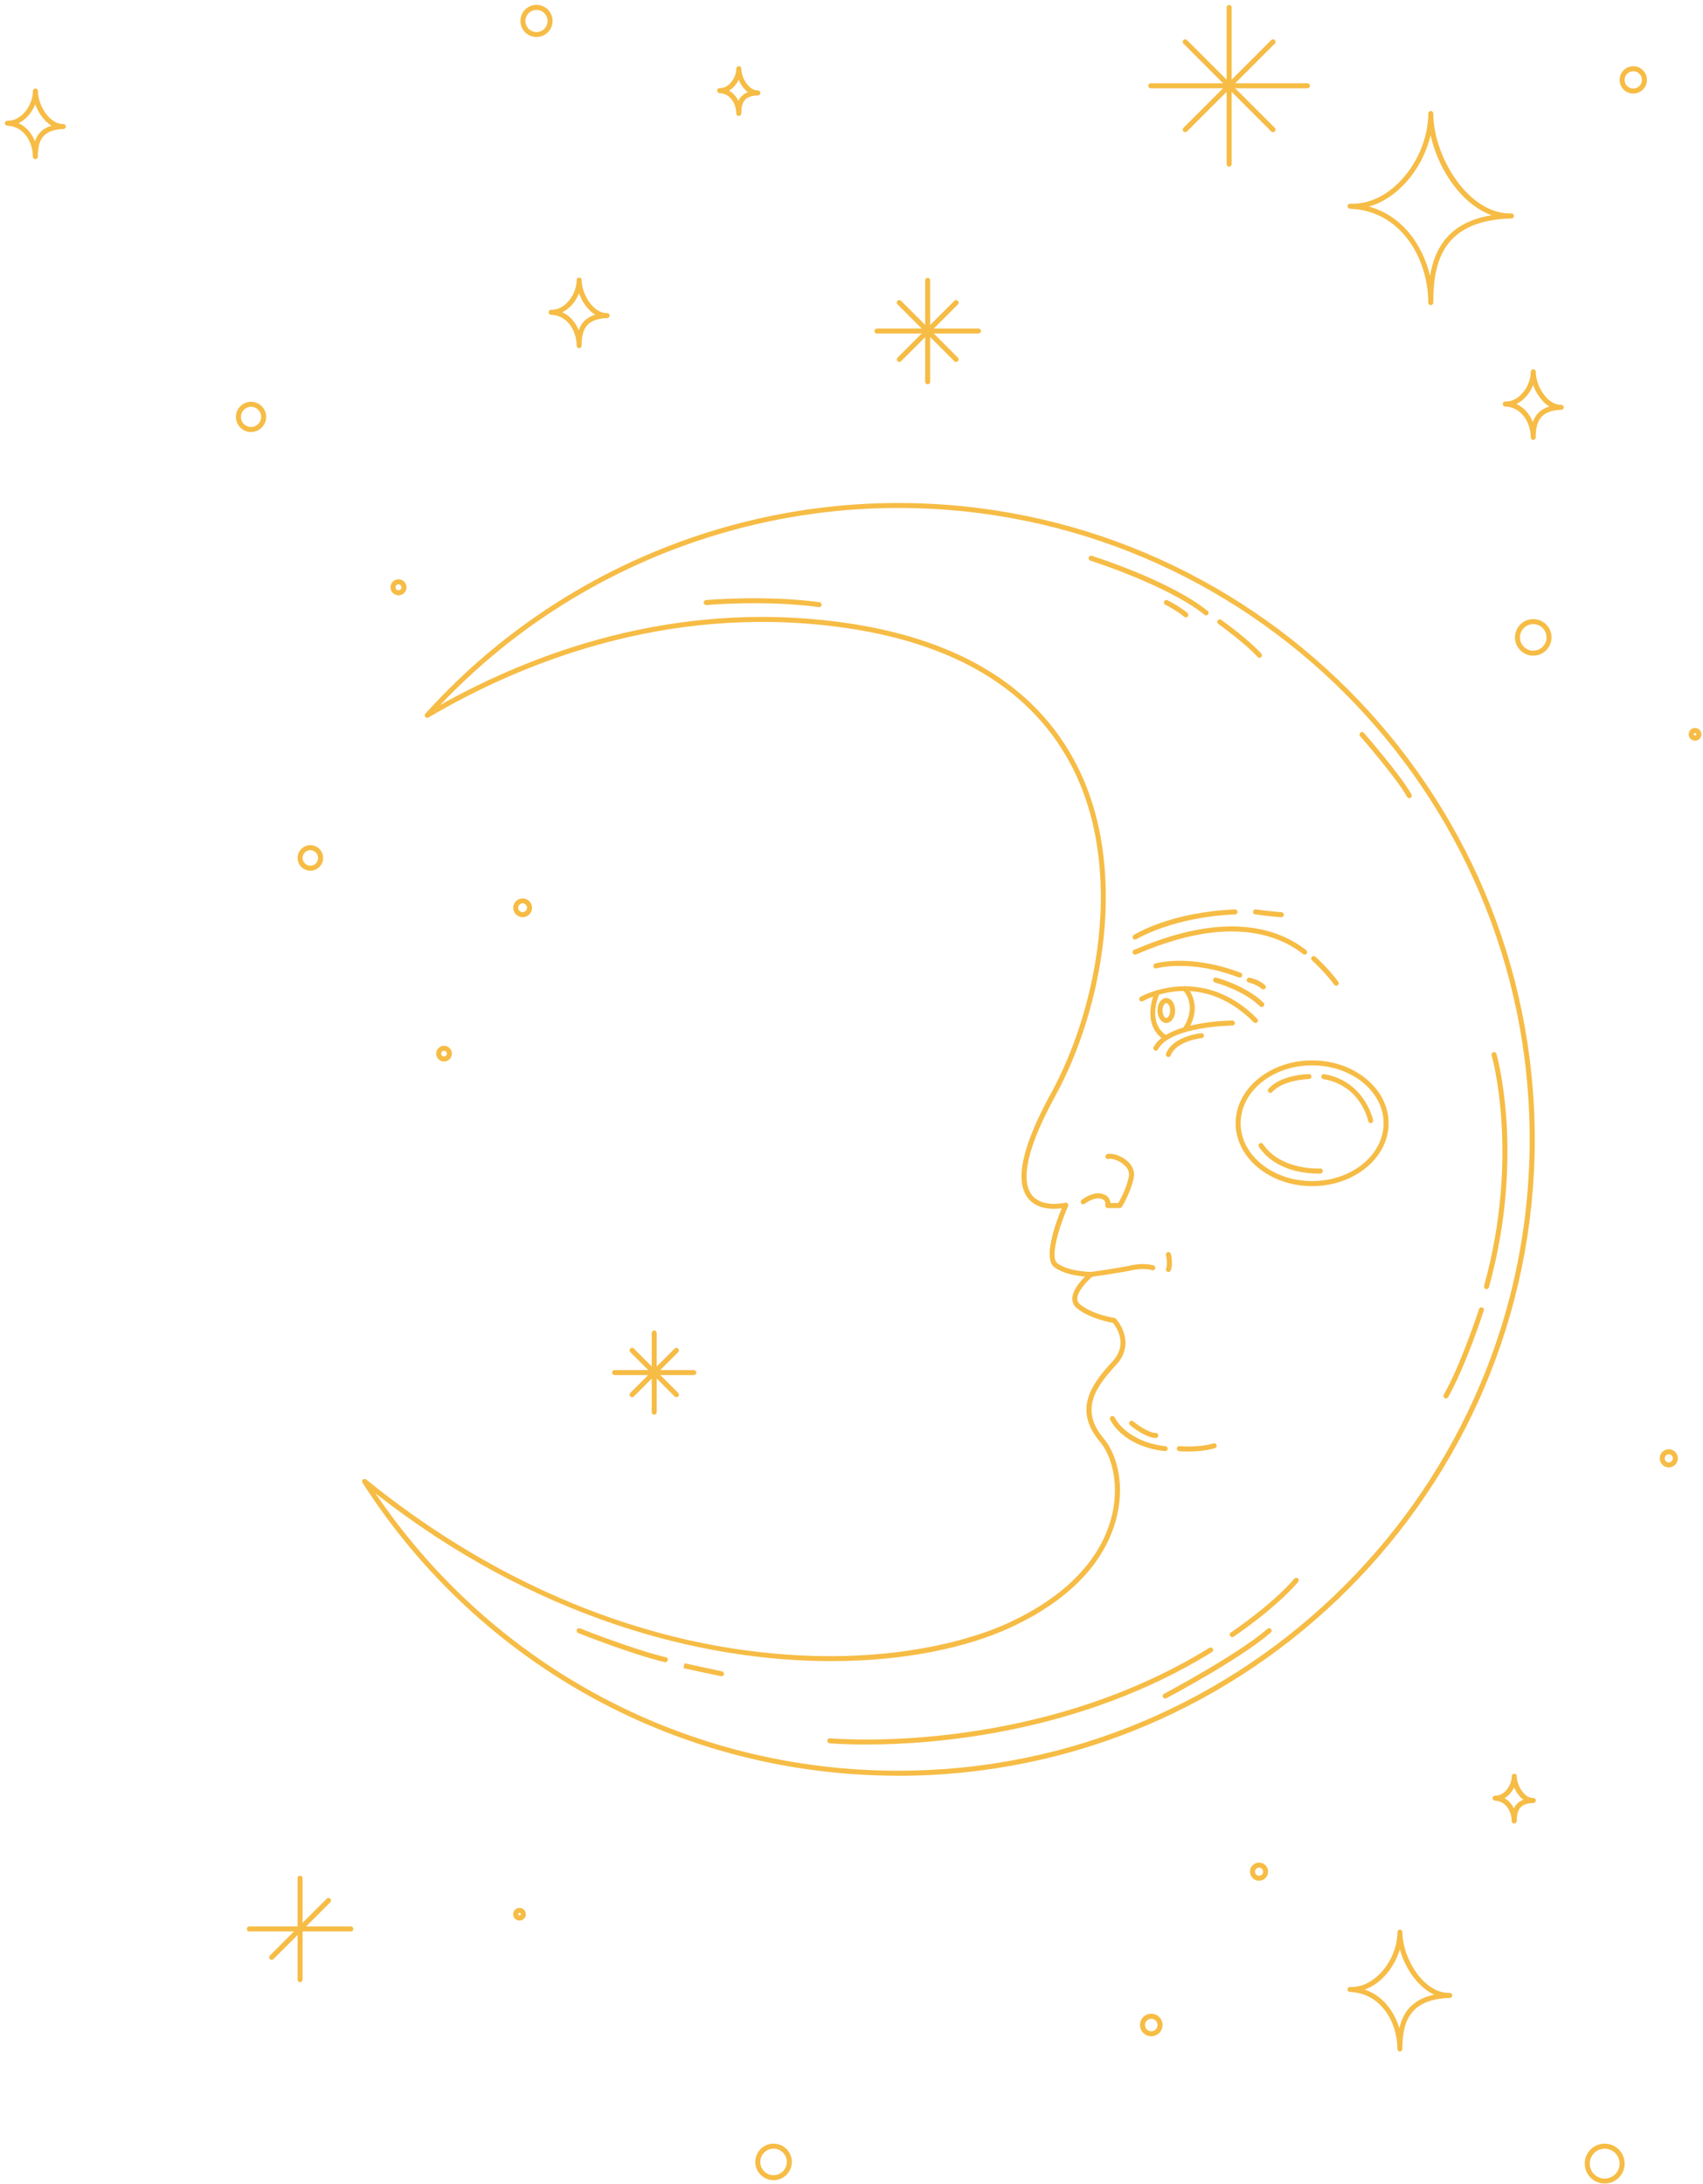 <?xml version="1.0" encoding="UTF-8"?> <svg xmlns="http://www.w3.org/2000/svg" width="340" height="436" viewBox="0 0 340 436" fill="none"> <path d="M115.62 69.51C115.34 69.51 115.12 69.29 115.12 69.01C115.12 66.1 113.33 62.96 110.02 62.84C109.74 62.84 109.53 62.6 109.54 62.32C109.54 62.04 109.79 61.82 110.06 61.84C110.06 61.84 110.14 61.84 110.18 61.84C111.49 61.84 112.5 61.13 113.13 60.52C114.36 59.33 115.13 57.56 115.13 55.91C115.13 55.63 115.35 55.41 115.63 55.41C115.91 55.41 116.13 55.63 116.13 55.91C116.13 57.73 117.08 59.92 118.44 61.25C119.04 61.84 120.02 62.55 121.2 62.5C121.51 62.5 121.71 62.71 121.71 62.99C121.71 63.27 121.5 63.5 121.22 63.5C116.74 63.62 116.12 66.21 116.12 69C116.12 69.28 115.9 69.5 115.62 69.5V69.51ZM112.27 62.34C113.82 63.04 114.92 64.38 115.54 65.94C116 64.57 116.96 63.39 118.85 62.84C118.47 62.61 118.1 62.32 117.74 61.97C116.81 61.06 116.06 59.83 115.6 58.54C115.2 59.55 114.59 60.5 113.81 61.24C113.33 61.7 112.81 62.07 112.26 62.34H112.27Z" fill="#F6BC45"></path> <path d="M285.64 60.91C285.36 60.91 285.14 60.69 285.14 60.41C285.14 51.58 279.66 42.02 269.52 41.68C269.24 41.68 269.03 41.44 269.04 41.16C269.04 40.88 269.29 40.66 269.56 40.68C273.83 40.81 277.1 38.56 279.09 36.63C282.83 33.01 285.15 27.66 285.15 22.66C285.15 22.38 285.37 22.16 285.65 22.16C285.93 22.16 286.15 22.38 286.15 22.66C286.15 28.13 289.01 34.74 293.11 38.73C295.79 41.34 298.75 42.69 301.75 42.61C301.75 42.61 301.75 42.61 301.76 42.61C302.03 42.61 302.25 42.83 302.26 43.1C302.26 43.38 302.05 43.61 301.77 43.61C288.01 43.97 286.15 52.3 286.15 60.41C286.15 60.69 285.93 60.91 285.65 60.91H285.64ZM273.27 41.23C279.84 43 284.01 48.76 285.51 55.1C286.42 49.5 289.34 44.35 297.81 42.97C295.93 42.3 294.1 41.12 292.39 39.46C289.09 36.25 286.62 31.58 285.62 26.98C284.71 30.85 282.64 34.6 279.77 37.37C277.78 39.3 275.57 40.61 273.27 41.25V41.23Z" fill="#F6BC45"></path> <path d="M306.11 87.83C305.83 87.83 305.61 87.61 305.61 87.33C305.61 84.42 303.82 81.28 300.51 81.16C300.23 81.16 300.02 80.92 300.03 80.64C300.03 80.36 300.29 80.14 300.55 80.16C300.55 80.16 300.63 80.16 300.67 80.16C301.98 80.16 302.99 79.45 303.62 78.84C304.85 77.65 305.62 75.88 305.62 74.23C305.62 73.95 305.84 73.73 306.12 73.73C306.4 73.73 306.62 73.95 306.62 74.23C306.62 76.05 307.57 78.24 308.93 79.57C309.53 80.16 310.54 80.87 311.69 80.82C311.69 80.82 311.69 80.82 311.7 80.82C311.97 80.82 312.19 81.04 312.2 81.31C312.2 81.59 311.99 81.82 311.71 81.82C307.23 81.94 306.61 84.53 306.61 87.32C306.61 87.6 306.39 87.82 306.11 87.82V87.83ZM302.76 80.66C304.31 81.36 305.41 82.7 306.03 84.26C306.49 82.89 307.45 81.71 309.34 81.16C308.96 80.93 308.59 80.64 308.23 80.29C307.3 79.38 306.55 78.15 306.09 76.86C305.69 77.87 305.08 78.82 304.3 79.56C303.82 80.02 303.3 80.39 302.75 80.66H302.76Z" fill="#F6BC45"></path> <path d="M147.48 23.14C147.2 23.14 146.98 22.92 146.98 22.64C146.98 20.73 145.82 18.67 143.66 18.59C143.38 18.59 143.17 18.35 143.18 18.07C143.18 17.79 143.46 17.56 143.7 17.59C143.73 17.59 143.75 17.59 143.78 17.59C144.62 17.59 145.27 17.13 145.68 16.74C146.48 15.97 147 14.78 147 13.71C147 13.43 147.22 13.21 147.5 13.21C147.78 13.21 148 13.43 148 13.71C148 14.91 148.63 16.36 149.53 17.24C149.92 17.62 150.54 18.07 151.3 18.05C151.3 18.05 151.3 18.05 151.31 18.05C151.58 18.05 151.8 18.27 151.81 18.54C151.81 18.82 151.6 19.05 151.32 19.05C148.56 19.12 148 20.54 148 22.64C148 22.92 147.78 23.14 147.5 23.14H147.48ZM145.54 18.09C146.38 18.55 147.01 19.29 147.42 20.15C147.75 19.41 148.34 18.77 149.33 18.4C149.15 18.27 148.98 18.13 148.82 17.97C148.26 17.42 147.79 16.7 147.47 15.93C147.2 16.5 146.82 17.04 146.37 17.47C146.11 17.72 145.84 17.93 145.55 18.1L145.54 18.09Z" fill="#F6BC45"></path> <path d="M279.49 409.57C279.21 409.57 278.99 409.35 278.99 409.07C278.99 403.7 275.67 397.88 269.51 397.68C269.23 397.68 269.02 397.44 269.03 397.16C269.04 396.88 269.3 396.68 269.55 396.68C272.15 396.78 274.1 395.39 275.3 394.23C277.58 392.03 278.99 388.77 278.99 385.73C278.99 385.45 279.21 385.23 279.49 385.23C279.77 385.23 279.99 385.45 279.99 385.73C279.99 389.07 281.74 393.1 284.23 395.53C285.36 396.63 287.16 397.93 289.43 397.87C289.43 397.87 289.43 397.87 289.44 397.87C289.71 397.87 289.93 398.09 289.94 398.36C289.94 398.64 289.73 398.87 289.45 398.87C281.1 399.08 279.98 404.15 279.98 409.07C279.98 409.35 279.76 409.57 279.48 409.57H279.49ZM272.47 397.2C276 398.39 278.34 401.46 279.38 404.93C280.07 401.87 281.88 399.15 286.34 398.22C285.37 397.78 284.42 397.12 283.54 396.25C281.65 394.41 280.19 391.8 279.48 389.16C278.84 391.33 277.62 393.39 276 394.95C274.93 395.99 273.73 396.75 272.47 397.2Z" fill="#F6BC45"></path> <path d="M302.3 364.04C302.02 364.04 301.8 363.82 301.8 363.54C301.8 361.63 300.63 359.57 298.48 359.49C298.2 359.49 297.99 359.25 298 358.97C298 358.69 298.28 358.48 298.52 358.49C298.56 358.49 298.57 358.49 298.6 358.49C299.44 358.49 300.09 358.03 300.5 357.64C301.3 356.87 301.82 355.68 301.82 354.61C301.82 354.33 302.04 354.11 302.32 354.11C302.6 354.11 302.82 354.33 302.82 354.61C302.82 355.81 303.45 357.26 304.35 358.14C304.74 358.52 305.36 359 306.12 358.95C306.38 358.95 306.63 359.16 306.63 359.44C306.63 359.72 306.42 359.94 306.14 359.95C303.39 360.02 302.82 361.44 302.82 363.54C302.82 363.82 302.6 364.04 302.32 364.04H302.3ZM300.36 358.99C301.2 359.45 301.83 360.19 302.24 361.05C302.57 360.31 303.16 359.67 304.15 359.3C303.97 359.17 303.8 359.03 303.64 358.87C303.08 358.32 302.61 357.6 302.29 356.83C302.02 357.41 301.64 357.94 301.19 358.37C300.93 358.62 300.66 358.83 300.37 359L300.36 358.99Z" fill="#F6BC45"></path> <path d="M333.17 292.95C332.17 292.95 331.36 292.14 331.36 291.14C331.36 290.14 332.17 289.33 333.17 289.33C334.17 289.33 334.98 290.14 334.98 291.14C334.98 292.14 334.17 292.95 333.17 292.95ZM333.17 290.34C332.73 290.34 332.36 290.7 332.36 291.15C332.36 291.6 332.72 291.96 333.17 291.96C333.62 291.96 333.98 291.6 333.98 291.15C333.98 290.7 333.62 290.34 333.17 290.34Z" fill="#F6BC45"></path> <path d="M229.85 406.52C228.61 406.52 227.6 405.51 227.6 404.27C227.6 403.03 228.61 402.02 229.85 402.02C231.09 402.02 232.1 403.03 232.1 404.27C232.1 405.51 231.09 406.52 229.85 406.52ZM229.85 403.03C229.16 403.03 228.6 403.59 228.6 404.28C228.6 404.97 229.16 405.53 229.85 405.53C230.54 405.53 231.1 404.97 231.1 404.28C231.1 403.59 230.54 403.03 229.85 403.03Z" fill="#F6BC45"></path> <path d="M251.37 375.47C250.37 375.47 249.56 374.66 249.56 373.66C249.56 372.66 250.37 371.85 251.37 371.85C252.37 371.85 253.18 372.66 253.18 373.66C253.18 374.66 252.37 375.47 251.37 375.47ZM251.37 372.85C250.92 372.85 250.56 373.21 250.56 373.66C250.56 374.11 250.92 374.47 251.37 374.47C251.82 374.47 252.18 374.11 252.18 373.66C252.18 373.21 251.82 372.85 251.37 372.85Z" fill="#F6BC45"></path> <path d="M154.44 435.26C152.43 435.26 150.79 433.62 150.79 431.61C150.79 429.6 152.43 427.96 154.44 427.96C156.45 427.96 158.09 429.6 158.09 431.61C158.09 433.62 156.45 435.26 154.44 435.26ZM154.44 428.96C152.98 428.96 151.79 430.15 151.79 431.61C151.79 433.07 152.98 434.26 154.44 434.26C155.9 434.26 157.09 433.07 157.09 431.61C157.09 430.15 155.9 428.96 154.44 428.96Z" fill="#F6BC45"></path> <path d="M306.11 130.9C304.1 130.9 302.46 129.26 302.46 127.25C302.46 125.24 304.1 123.6 306.11 123.6C308.12 123.6 309.76 125.24 309.76 127.25C309.76 129.26 308.12 130.9 306.11 130.9ZM306.11 124.6C304.65 124.6 303.46 125.79 303.46 127.25C303.46 128.71 304.65 129.9 306.11 129.9C307.57 129.9 308.76 128.71 308.76 127.25C308.76 125.79 307.57 124.6 306.11 124.6Z" fill="#F6BC45"></path> <path d="M320.37 435.92C318.18 435.92 316.39 434.14 316.39 431.94C316.39 429.74 318.17 427.96 320.37 427.96C322.57 427.96 324.35 429.74 324.35 431.94C324.35 434.14 322.57 435.92 320.37 435.92ZM320.37 428.97C318.73 428.97 317.39 430.31 317.39 431.95C317.39 433.59 318.72 434.93 320.37 434.93C322.02 434.93 323.35 433.6 323.35 431.95C323.35 430.3 322.01 428.97 320.37 428.97Z" fill="#F6BC45"></path> <path d="M326.08 18.68C324.57 18.68 323.35 17.45 323.35 15.95C323.35 14.45 324.58 13.22 326.08 13.22C327.58 13.22 328.81 14.45 328.81 15.95C328.81 17.45 327.58 18.68 326.08 18.68ZM326.08 14.22C325.13 14.22 324.35 15 324.35 15.95C324.35 16.9 325.13 17.68 326.08 17.68C327.03 17.68 327.81 16.9 327.81 15.95C327.81 15 327.03 14.22 326.08 14.22Z" fill="#F6BC45"></path> <path d="M79.56 118.85C78.68 118.85 77.96 118.13 77.96 117.25C77.96 116.37 78.68 115.65 79.56 115.65C80.44 115.65 81.16 116.37 81.16 117.25C81.16 118.13 80.44 118.85 79.56 118.85ZM79.56 116.65C79.23 116.65 78.96 116.92 78.96 117.25C78.96 117.58 79.23 117.85 79.56 117.85C79.89 117.85 80.16 117.58 80.16 117.25C80.16 116.92 79.89 116.65 79.56 116.65Z" fill="#F6BC45"></path> <path d="M107.11 7.39C105.34 7.39 103.9 5.95 103.9 4.18C103.9 2.41 105.34 0.97 107.11 0.97C108.88 0.97 110.32 2.41 110.32 4.18C110.32 5.95 108.88 7.39 107.11 7.39ZM107.11 1.98C105.89 1.98 104.9 2.97 104.9 4.19C104.9 5.41 105.89 6.4 107.11 6.4C108.33 6.4 109.32 5.41 109.32 4.19C109.32 2.97 108.33 1.98 107.11 1.98Z" fill="#F6BC45"></path> <path d="M103.72 383.43C103.02 383.43 102.45 382.86 102.45 382.16C102.45 381.46 103.02 380.89 103.72 380.89C104.42 380.89 104.99 381.46 104.99 382.16C104.99 382.86 104.42 383.43 103.72 383.43ZM103.72 381.89C103.57 381.89 103.45 382.01 103.45 382.16C103.45 382.46 103.99 382.46 103.99 382.16C103.99 382.01 103.87 381.89 103.72 381.89Z" fill="#F6BC45"></path> <path d="M338.41 147.87C337.71 147.87 337.14 147.3 337.14 146.6C337.14 145.9 337.71 145.33 338.41 145.33C339.11 145.33 339.68 145.9 339.68 146.6C339.68 147.3 339.11 147.87 338.41 147.87ZM338.41 146.33C338.26 146.33 338.14 146.45 338.14 146.6C338.14 146.9 338.68 146.9 338.68 146.6C338.68 146.45 338.56 146.33 338.41 146.33Z" fill="#F6BC45"></path> <path d="M88.65 211.92C87.78 211.92 87.08 211.21 87.08 210.35C87.08 209.49 87.79 208.78 88.65 208.78C89.51 208.78 90.22 209.49 90.22 210.35C90.22 211.21 89.51 211.92 88.65 211.92ZM88.65 209.77C88.33 209.77 88.08 210.03 88.08 210.34C88.08 210.65 88.34 210.91 88.65 210.91C88.96 210.91 89.22 210.65 89.22 210.34C89.22 210.03 88.96 209.77 88.65 209.77Z" fill="#F6BC45"></path> <path d="M104.34 183.11C103.3 183.11 102.46 182.27 102.46 181.23C102.46 180.19 103.3 179.35 104.34 179.35C105.38 179.35 106.22 180.19 106.22 181.23C106.22 182.27 105.38 183.11 104.34 183.11ZM104.34 180.34C103.85 180.34 103.46 180.74 103.46 181.22C103.46 181.7 103.86 182.1 104.34 182.1C104.82 182.1 105.22 181.7 105.22 181.22C105.22 180.74 104.82 180.34 104.34 180.34Z" fill="#F6BC45"></path> <path d="M245.39 33.27C245.11 33.27 244.89 33.05 244.89 32.77V1.48C244.89 1.2 245.11 0.98 245.39 0.98C245.67 0.98 245.89 1.2 245.89 1.48V32.77C245.89 33.05 245.67 33.27 245.39 33.27Z" fill="#F6BC45"></path> <path d="M261.03 17.63H229.74C229.46 17.63 229.24 17.41 229.24 17.13C229.24 16.85 229.46 16.63 229.74 16.63H261.03C261.31 16.63 261.53 16.85 261.53 17.13C261.53 17.41 261.31 17.63 261.03 17.63Z" fill="#F6BC45"></path> <path d="M236.62 26.39C236.49 26.39 236.36 26.34 236.27 26.24C236.07 26.04 236.07 25.73 236.27 25.53L253.8 8C254 7.8 254.31 7.8 254.51 8C254.71 8.2 254.71 8.51 254.51 8.71L236.98 26.24C236.88 26.34 236.75 26.39 236.63 26.39H236.62Z" fill="#F6BC45"></path> <path d="M254.15 26.39C254.02 26.39 253.89 26.34 253.8 26.24L236.27 8.71C236.07 8.51 236.07 8.2 236.27 8C236.47 7.8 236.78 7.8 236.98 8L254.51 25.53C254.71 25.73 254.71 26.04 254.51 26.24C254.41 26.34 254.28 26.39 254.16 26.39H254.15Z" fill="#F6BC45"></path> <path d="M185.21 76.72C184.93 76.72 184.71 76.5 184.71 76.22V55.96C184.71 55.68 184.93 55.46 185.21 55.46C185.49 55.46 185.71 55.68 185.71 55.96V76.22C185.71 76.5 185.49 76.72 185.21 76.72Z" fill="#F6BC45"></path> <path d="M195.34 66.59H175.08C174.8 66.59 174.58 66.37 174.58 66.09C174.58 65.81 174.8 65.59 175.08 65.59H195.34C195.62 65.59 195.84 65.81 195.84 66.09C195.84 66.37 195.62 66.59 195.34 66.59Z" fill="#F6BC45"></path> <path d="M179.54 72.26C179.41 72.26 179.28 72.21 179.19 72.11C178.99 71.91 178.99 71.6 179.19 71.4L190.54 60.05C190.74 59.85 191.05 59.85 191.25 60.05C191.45 60.25 191.45 60.56 191.25 60.76L179.9 72.11C179.8 72.21 179.67 72.26 179.55 72.26H179.54Z" fill="#F6BC45"></path> <path d="M190.88 72.26C190.75 72.26 190.62 72.21 190.53 72.11L179.18 60.76C178.98 60.56 178.98 60.25 179.18 60.05C179.38 59.85 179.69 59.85 179.89 60.05L191.24 71.4C191.44 71.6 191.44 71.91 191.24 72.11C191.14 72.21 191.01 72.26 190.89 72.26H190.88Z" fill="#F6BC45"></path> <path d="M130.61 282.42C130.33 282.42 130.11 282.2 130.11 281.92V266.12C130.11 265.84 130.33 265.62 130.61 265.62C130.89 265.62 131.11 265.84 131.11 266.12V281.92C131.11 282.2 130.89 282.42 130.61 282.42Z" fill="#F6BC45"></path> <path d="M138.51 274.52H122.71C122.43 274.52 122.21 274.3 122.21 274.02C122.21 273.74 122.43 273.52 122.71 273.52H138.51C138.79 273.52 139.01 273.74 139.01 274.02C139.01 274.3 138.79 274.52 138.51 274.52Z" fill="#F6BC45"></path> <path d="M126.19 278.94C126.06 278.94 125.93 278.89 125.84 278.79C125.64 278.59 125.64 278.28 125.84 278.08L134.69 269.23C134.89 269.03 135.2 269.03 135.4 269.23C135.6 269.43 135.6 269.74 135.4 269.94L126.55 278.79C126.45 278.89 126.32 278.94 126.2 278.94H126.19Z" fill="#F6BC45"></path> <path d="M135.04 278.94C134.91 278.94 134.78 278.89 134.69 278.79L125.84 269.94C125.64 269.74 125.64 269.43 125.84 269.23C126.04 269.03 126.35 269.03 126.55 269.23L135.4 278.08C135.6 278.28 135.6 278.59 135.4 278.79C135.3 278.89 135.17 278.94 135.05 278.94H135.04Z" fill="#F6BC45"></path> <path d="M7.06 31.77C6.78 31.77 6.56 31.55 6.56 31.27C6.56 28.36 4.77 25.22 1.46 25.1C1.18 25.1 0.97 24.86 0.98 24.58C0.98 24.3 1.22 24.09 1.5 24.1C1.55 24.1 1.58 24.1 1.62 24.1C2.93 24.1 3.94 23.39 4.57 22.78C5.8 21.59 6.57 19.82 6.57 18.17C6.57 17.89 6.79 17.67 7.07 17.67C7.35 17.67 7.57 17.89 7.57 18.17C7.57 19.99 8.52 22.18 9.88 23.51C10.48 24.1 11.49 24.81 12.64 24.76C12.64 24.76 12.64 24.76 12.65 24.76C12.92 24.76 13.14 24.98 13.15 25.25C13.15 25.53 12.94 25.76 12.66 25.76C8.18 25.88 7.56 28.47 7.56 31.26C7.56 31.54 7.34 31.76 7.06 31.76V31.77ZM3.71 24.6C5.26 25.3 6.36 26.64 6.98 28.2C7.44 26.83 8.39 25.65 10.29 25.1C9.91 24.87 9.54 24.58 9.18 24.23C8.25 23.32 7.5 22.09 7.04 20.8C6.64 21.81 6.03 22.76 5.25 23.5C4.77 23.96 4.25 24.33 3.7 24.6H3.71Z" fill="#F6BC45"></path> <path d="M50.12 86.25C48.45 86.25 47.1 84.89 47.1 83.23C47.1 81.57 48.46 80.21 50.12 80.21C51.78 80.21 53.14 81.57 53.14 83.23C53.14 84.89 51.78 86.25 50.12 86.25ZM50.12 81.21C49.01 81.21 48.1 82.12 48.1 83.23C48.1 84.34 49.01 85.25 50.12 85.25C51.23 85.25 52.14 84.34 52.14 83.23C52.14 82.12 51.23 81.21 50.12 81.21Z" fill="#F6BC45"></path> <path d="M61.96 173.83C60.55 173.83 59.41 172.69 59.41 171.28C59.41 169.87 60.55 168.73 61.96 168.73C63.37 168.73 64.51 169.87 64.51 171.28C64.51 172.69 63.37 173.83 61.96 173.83ZM61.96 169.73C61.11 169.73 60.41 170.43 60.41 171.28C60.41 172.13 61.11 172.83 61.96 172.83C62.81 172.83 63.51 172.13 63.51 171.28C63.51 170.43 62.81 169.73 61.96 169.73Z" fill="#F6BC45"></path> <path d="M59.91 395.73C59.63 395.73 59.41 395.51 59.41 395.23V374.97C59.41 374.69 59.63 374.47 59.91 374.47C60.19 374.47 60.41 374.69 60.41 374.97V395.23C60.41 395.51 60.19 395.73 59.91 395.73Z" fill="#F6BC45"></path> <path d="M70.04 385.6H49.78C49.5 385.6 49.28 385.38 49.28 385.1C49.28 384.82 49.5 384.6 49.78 384.6H70.04C70.32 384.6 70.54 384.82 70.54 385.1C70.54 385.38 70.32 385.6 70.04 385.6Z" fill="#F6BC45"></path> <path d="M54.23 391.27C54.1 391.27 53.97 391.22 53.88 391.12C53.68 390.92 53.68 390.61 53.88 390.41L65.23 379.06C65.43 378.86 65.74 378.86 65.94 379.06C66.14 379.26 66.14 379.57 65.94 379.77L54.59 391.12C54.49 391.22 54.36 391.27 54.24 391.27H54.23Z" fill="#F6BC45"></path> <path d="M179.35 354.51C135.88 354.51 95.89 332.64 72.37 296.02C72.24 295.81 72.27 295.54 72.46 295.38C72.64 295.22 72.92 295.21 73.11 295.36C96.34 314.21 122.64 326.02 149.17 329.52C178.07 333.33 196.22 326.34 201.09 324.11C215.92 317.32 220.7 308.41 222.09 302.14C223.47 295.9 221.84 290.46 219.6 287.83C214.14 281.41 218.01 276.22 222.06 271.85C225.37 268.29 222.77 264.79 222.17 264.08C221.29 263.93 217.61 263.22 215.08 261.25C214.43 260.74 214.09 260.1 214.08 259.32C214.06 257.69 215.59 255.88 216.62 254.86C215.04 254.73 212.27 254.31 210.49 252.98C208.16 251.23 210.8 244.07 211.96 241.23C210.34 241.44 207.04 241.54 205.19 239.15C202.55 235.73 204.1 228.72 209.8 218.33C219.15 201.28 224.49 173.65 214.13 153.29C206.13 137.57 190.28 128.09 167.01 125.11C132.58 120.69 103.71 132.53 85.55 143.24C85.34 143.37 85.07 143.32 84.91 143.13C84.75 142.94 84.76 142.66 84.93 142.48C109 115.75 143.42 100.42 179.36 100.42C249.41 100.42 306.41 157.41 306.41 227.47C306.41 297.53 249.42 354.52 179.36 354.52L179.35 354.51ZM74.94 298.1C98.47 332.86 137.27 353.51 179.35 353.51C248.85 353.51 305.4 296.97 305.4 227.46C305.4 157.95 248.86 101.41 179.35 101.41C144.79 101.41 111.64 115.7 87.89 140.74C106.28 130.43 134.18 119.89 167.14 124.12C190.75 127.15 206.86 136.81 215.02 152.84C225.55 173.53 220.15 201.54 210.68 218.82C203.84 231.29 204.35 236.43 205.99 238.55C208.05 241.22 212.62 240.12 212.66 240.11C212.84 240.07 213.04 240.13 213.16 240.27C213.28 240.42 213.31 240.62 213.24 240.79C211.58 244.58 209.53 251.03 211.09 252.19C213.38 253.9 217.79 253.93 217.83 253.93C218.04 253.93 218.23 254.06 218.3 254.26C218.37 254.46 218.3 254.68 218.15 254.81C217.29 255.52 215.05 257.72 215.08 259.31C215.08 259.77 215.29 260.14 215.69 260.46C218.31 262.5 222.46 263.11 222.5 263.12C222.61 263.14 222.72 263.19 222.8 263.28C222.84 263.33 227.05 267.96 222.8 272.54C218.87 276.78 215.44 281.4 220.36 287.19C222.58 289.8 224.62 295.35 223.06 302.37C221.62 308.87 216.71 318.07 201.5 325.03C192.97 328.93 180.64 331.62 166 331.63C140.09 331.63 106.96 323.2 74.94 298.12V298.1Z" fill="#F6BC45"></path> <path d="M226.61 190.58C226.4 190.58 226.21 190.45 226.14 190.24C226.05 189.98 226.19 189.69 226.46 189.61C226.6 189.56 226.88 189.44 227.27 189.28C245 181.82 255.28 185.38 260.78 189.69C261 189.86 261.04 190.17 260.87 190.39C260.7 190.61 260.39 190.65 260.17 190.48C254.88 186.34 244.94 182.93 227.66 190.2C227.23 190.38 226.93 190.5 226.78 190.56C226.73 190.58 226.67 190.59 226.62 190.59L226.61 190.58Z" fill="#F6BC45"></path> <path d="M266.78 196.79C266.63 196.79 266.48 196.72 266.38 196.59C264.24 193.74 261.97 191.77 261.95 191.75C261.74 191.57 261.72 191.25 261.9 191.04C262.08 190.83 262.4 190.81 262.6 190.99C262.7 191.07 264.97 193.05 267.18 195.99C267.35 196.21 267.3 196.52 267.08 196.69C266.99 196.76 266.89 196.79 266.78 196.79Z" fill="#F6BC45"></path> <path d="M250.65 204.23C250.52 204.23 250.39 204.18 250.29 204.08C239.71 193.4 228.64 199.6 228.18 199.87C227.94 200.01 227.64 199.93 227.5 199.69C227.36 199.45 227.44 199.15 227.68 199.01C227.8 198.94 239.87 192.14 251 203.38C251.19 203.58 251.19 203.89 251 204.09C250.9 204.19 250.77 204.23 250.65 204.23Z" fill="#F6BC45"></path> <path d="M232.54 207.58C232.44 207.58 232.34 207.55 232.26 207.49C227.67 204.35 230.56 198.03 230.59 197.97C230.71 197.72 231.01 197.61 231.25 197.73C231.5 197.85 231.61 198.14 231.49 198.39C231.38 198.62 228.93 204.01 232.81 206.66C233.04 206.82 233.1 207.13 232.94 207.36C232.84 207.5 232.69 207.58 232.53 207.58H232.54Z" fill="#F6BC45"></path> <path d="M230.76 209.77C230.68 209.77 230.6 209.75 230.53 209.71C230.29 209.58 230.19 209.28 230.32 209.03C233.05 203.91 245.51 203.74 246.04 203.74C246.29 203.76 246.54 203.96 246.54 204.24C246.54 204.52 246.32 204.74 246.04 204.74C245.92 204.74 233.64 204.9 231.19 209.5C231.1 209.67 230.93 209.77 230.75 209.77H230.76Z" fill="#F6BC45"></path> <path d="M233.27 211.03C233.21 211.03 233.15 211.02 233.09 211C232.83 210.9 232.7 210.61 232.8 210.35C234.15 206.86 239.58 206.29 239.81 206.26C240.09 206.24 240.33 206.43 240.36 206.71C240.39 206.98 240.19 207.23 239.91 207.26C239.86 207.26 234.86 207.79 233.73 210.71C233.65 210.91 233.46 211.03 233.26 211.03H233.27Z" fill="#F6BC45"></path> <path d="M236.57 206.07C236.47 206.07 236.38 206.04 236.29 205.99C236.06 205.84 236 205.53 236.15 205.3C239.17 200.76 236.34 197.85 236.21 197.73C236.02 197.54 236.01 197.22 236.21 197.02C236.4 196.82 236.72 196.82 236.92 197.02C236.96 197.06 240.47 200.62 236.99 205.86C236.89 206.01 236.73 206.08 236.57 206.08V206.07Z" fill="#F6BC45"></path> <path d="M232.85 204.23C231.87 204.23 231.09 203.14 231.09 201.74C231.09 200.34 231.86 199.25 232.85 199.25C233.84 199.25 234.61 200.34 234.61 201.74C234.61 203.14 233.84 204.23 232.85 204.23ZM232.85 200.25C232.49 200.25 232.09 200.89 232.09 201.74C232.09 202.59 232.49 203.23 232.85 203.23C233.21 203.23 233.61 202.59 233.61 201.74C233.61 200.89 233.21 200.25 232.85 200.25Z" fill="#F6BC45"></path> <path d="M251.91 201.05C251.78 201.05 251.66 201 251.56 200.91C248.24 197.66 242.63 196.17 242.57 196.15C242.3 196.08 242.14 195.81 242.21 195.54C242.28 195.27 242.55 195.11 242.82 195.18C243.06 195.24 248.75 196.75 252.26 200.19C252.46 200.38 252.46 200.7 252.26 200.9C252.16 201 252.03 201.05 251.9 201.05H251.91Z" fill="#F6BC45"></path> <path d="M247.51 195.17C247.45 195.17 247.39 195.16 247.33 195.14C237.58 191.43 230.96 193.3 230.9 193.32C230.63 193.4 230.36 193.25 230.28 192.98C230.2 192.72 230.35 192.44 230.62 192.36C230.9 192.28 237.6 190.37 247.69 194.2C247.95 194.3 248.08 194.59 247.98 194.85C247.9 195.05 247.71 195.17 247.51 195.17Z" fill="#F6BC45"></path> <path d="M252.22 197.53C252.1 197.53 251.98 197.49 251.88 197.4C250.85 196.47 249.31 196.16 249.3 196.16C249.03 196.11 248.85 195.85 248.9 195.58C248.95 195.31 249.21 195.13 249.48 195.18C249.55 195.19 251.31 195.53 252.55 196.66C252.75 196.85 252.77 197.16 252.58 197.37C252.48 197.48 252.35 197.53 252.21 197.53H252.22Z" fill="#F6BC45"></path> <path d="M226.61 187.58C226.44 187.58 226.28 187.5 226.19 187.35C226.04 187.12 226.11 186.81 226.35 186.66C226.65 186.47 233.79 182.08 246.55 181.56C246.82 181.54 247.06 181.76 247.07 182.04C247.08 182.32 246.87 182.55 246.59 182.56C234.12 183.07 226.95 187.47 226.88 187.51C226.8 187.56 226.71 187.59 226.62 187.59L226.61 187.58Z" fill="#F6BC45"></path> <path d="M296.77 257.36C296.77 257.36 296.68 257.36 296.64 257.34C296.37 257.27 296.22 256.99 296.29 256.73C303.5 230.66 297.85 210.87 297.8 210.68C297.72 210.41 297.87 210.14 298.14 210.06C298.41 209.98 298.68 210.13 298.76 210.4C298.82 210.6 304.55 230.65 297.26 257C297.2 257.22 297 257.37 296.78 257.37L296.77 257.36Z" fill="#F6BC45"></path> <path d="M288.69 279.18C288.61 279.18 288.52 279.16 288.44 279.11C288.2 278.97 288.12 278.67 288.25 278.43C291.72 272.34 295.25 261.45 295.29 261.34C295.37 261.08 295.66 260.93 295.92 261.02C296.18 261.1 296.33 261.39 296.24 261.65C296.2 261.76 292.64 272.75 289.12 278.93C289.03 279.09 288.86 279.18 288.69 279.18Z" fill="#F6BC45"></path> <path d="M223.55 241.18H221.15C221 241.18 220.85 241.11 220.76 240.99C220.67 240.87 220.63 240.71 220.67 240.56C220.67 240.56 220.77 240.13 220.54 239.78C220.39 239.54 220.12 239.38 219.72 239.29C218.29 238.97 216.58 240.31 216.57 240.32C216.35 240.49 216.04 240.46 215.87 240.24C215.7 240.02 215.73 239.71 215.95 239.54C216.03 239.47 218.04 237.89 219.95 238.31C220.62 238.46 221.11 238.78 221.4 239.25C221.6 239.57 221.67 239.9 221.69 240.17H223.27C223.69 239.44 224.92 237.17 225.37 234.93C225.58 233.87 224.99 233.07 224.46 232.59C223.4 231.62 221.87 231.21 221.33 231.37C221.07 231.45 220.79 231.3 220.71 231.03C220.63 230.77 220.78 230.49 221.05 230.41C222.08 230.11 223.95 230.77 225.14 231.85C226.16 232.78 226.59 233.95 226.35 235.13C225.78 238.01 224.05 240.82 223.98 240.94C223.89 241.09 223.73 241.18 223.55 241.18Z" fill="#F6BC45"></path> <path d="M217.84 254.93C217.59 254.93 217.38 254.75 217.35 254.5C217.31 254.23 217.5 253.97 217.78 253.94C217.83 253.94 223.29 253.17 225.82 252.62C228.5 252.03 230.25 252.62 230.32 252.63C230.58 252.72 230.72 253 230.63 253.26C230.54 253.52 230.26 253.66 230 253.57C229.98 253.57 228.42 253.06 226.03 253.58C223.46 254.14 218.14 254.89 217.91 254.92C217.89 254.92 217.86 254.92 217.84 254.92V254.93Z" fill="#F6BC45"></path> <path d="M233.27 253.95C233.21 253.95 233.15 253.94 233.09 253.91C232.83 253.81 232.71 253.52 232.81 253.26C233.13 252.44 232.9 251.05 232.79 250.58C232.72 250.31 232.89 250.04 233.16 249.97C233.43 249.91 233.7 250.07 233.76 250.34C233.78 250.42 234.25 252.34 233.74 253.63C233.66 253.83 233.47 253.95 233.27 253.95Z" fill="#F6BC45"></path> <path d="M232.63 289.71C232.63 289.71 232.59 289.71 232.57 289.71C224.11 288.75 221.73 283.61 221.64 283.4C221.53 283.15 221.64 282.85 221.89 282.74C222.14 282.62 222.44 282.74 222.55 282.99C222.57 283.04 224.82 287.82 232.68 288.72C232.95 288.75 233.15 289 233.12 289.27C233.09 289.52 232.87 289.71 232.62 289.71H232.63Z" fill="#F6BC45"></path> <path d="M237.31 289.79C236.22 289.79 235.47 289.72 235.4 289.71C235.13 289.68 234.92 289.44 234.95 289.16C234.98 288.89 235.22 288.68 235.5 288.71C235.54 288.71 239.21 289.06 242.27 288.16C242.54 288.08 242.81 288.23 242.89 288.5C242.97 288.76 242.82 289.04 242.55 289.12C240.71 289.66 238.72 289.78 237.31 289.78V289.79Z" fill="#F6BC45"></path> <path d="M230.75 287.08C228.71 287.08 225.72 284.62 225.6 284.52C225.39 284.34 225.36 284.03 225.53 283.82C225.71 283.61 226.02 283.58 226.23 283.75C227.01 284.4 229.35 286.08 230.75 286.08C231.03 286.08 231.25 286.3 231.25 286.58C231.25 286.86 231.03 287.08 230.75 287.08Z" fill="#F6BC45"></path> <path d="M172.93 348.28C168.4 348.28 165.72 348.04 165.62 348.03C165.35 348 165.14 347.76 165.17 347.48C165.2 347.21 165.44 347.01 165.72 347.03C166.12 347.07 206.2 350.7 241.44 328.98C241.67 328.84 241.98 328.91 242.13 329.14C242.27 329.38 242.2 329.68 241.97 329.83C215.46 346.17 186.23 348.28 172.94 348.28H172.93Z" fill="#F6BC45"></path> <path d="M246.01 326.83C245.85 326.83 245.69 326.75 245.59 326.61C245.44 326.38 245.5 326.07 245.73 325.92C245.81 325.87 253.87 320.47 258.42 315.16C258.6 314.95 258.92 314.93 259.12 315.11C259.33 315.29 259.35 315.61 259.17 315.82C254.53 321.24 246.36 326.71 246.28 326.76C246.19 326.82 246.1 326.84 246 326.84L246.01 326.83Z" fill="#F6BC45"></path> <path d="M232.63 339.1C232.45 339.1 232.28 339 232.19 338.83C232.06 338.59 232.15 338.28 232.4 338.15C232.55 338.07 247.15 330.31 253.05 325.17C253.26 324.99 253.57 325.01 253.76 325.22C253.94 325.43 253.92 325.74 253.71 325.93C247.73 331.14 233.48 338.72 232.87 339.03C232.8 339.07 232.72 339.09 232.64 339.09L232.63 339.1Z" fill="#F6BC45"></path> <path d="M240.8 122.86C240.69 122.86 240.58 122.82 240.49 122.75C233.2 116.86 217.85 111.98 217.69 111.93C217.43 111.85 217.28 111.57 217.36 111.3C217.44 111.04 217.72 110.89 217.99 110.97C218.63 111.17 233.68 115.96 241.11 121.97C241.32 122.14 241.36 122.46 241.18 122.67C241.08 122.79 240.94 122.86 240.79 122.86H240.8Z" fill="#F6BC45"></path> <path d="M251.45 131.33C251.31 131.33 251.18 131.27 251.08 131.16C248.63 128.43 243.28 124.6 243.23 124.56C243.01 124.4 242.95 124.09 243.11 123.86C243.27 123.64 243.58 123.58 243.81 123.74C244.03 123.9 249.3 127.67 251.82 130.49C252 130.7 251.99 131.01 251.78 131.2C251.68 131.29 251.57 131.33 251.45 131.33Z" fill="#F6BC45"></path> <path d="M236.74 123.25C236.63 123.25 236.51 123.21 236.42 123.13C234.94 121.88 232.67 120.74 232.65 120.73C232.4 120.61 232.3 120.31 232.43 120.06C232.55 119.81 232.85 119.71 233.1 119.84C233.2 119.89 235.49 121.04 237.07 122.37C237.28 122.55 237.31 122.86 237.13 123.07C237.03 123.19 236.89 123.25 236.75 123.25H236.74Z" fill="#F6BC45"></path> <path d="M163.54 121.2C163.54 121.2 163.5 121.2 163.47 121.2C152.71 119.75 141.15 120.78 141.04 120.79C140.76 120.82 140.52 120.61 140.5 120.34C140.48 120.06 140.68 119.82 140.95 119.8C141.07 119.79 152.73 118.76 163.6 120.22C163.87 120.26 164.07 120.51 164.03 120.78C164 121.03 163.78 121.21 163.53 121.21L163.54 121.2Z" fill="#F6BC45"></path> <path d="M261.96 236.8C253.54 236.8 246.69 231.17 246.69 224.25C246.69 217.33 253.54 211.7 261.96 211.7C270.38 211.7 277.23 217.33 277.23 224.25C277.23 231.17 270.38 236.8 261.96 236.8ZM261.96 212.69C254.09 212.69 247.69 217.87 247.69 224.24C247.69 230.61 254.09 235.79 261.96 235.79C269.83 235.79 276.23 230.61 276.23 224.24C276.23 217.87 269.83 212.69 261.96 212.69Z" fill="#F6BC45"></path> <path d="M273.65 224.22C273.42 224.22 273.21 224.06 273.16 223.82C273.1 223.53 271.64 216.71 264.22 215.44C263.95 215.39 263.76 215.14 263.81 214.86C263.86 214.59 264.11 214.41 264.39 214.45C272.49 215.84 274.12 223.54 274.14 223.62C274.19 223.89 274.02 224.15 273.75 224.21C273.72 224.21 273.68 224.21 273.65 224.21V224.22Z" fill="#F6BC45"></path> <path d="M253.62 218.2C253.5 218.2 253.38 218.16 253.29 218.07C253.08 217.89 253.07 217.57 253.25 217.36C255.77 214.54 261.11 214.44 261.33 214.43C261.6 214.43 261.83 214.65 261.83 214.92C261.83 215.2 261.61 215.42 261.34 215.43C261.29 215.43 256.22 215.53 253.99 218.02C253.89 218.13 253.75 218.19 253.62 218.19V218.2Z" fill="#F6BC45"></path> <path d="M263 234.29C260.97 234.29 254.67 233.88 251.34 228.97C251.19 228.74 251.25 228.43 251.47 228.28C251.7 228.12 252.01 228.19 252.16 228.41C255.75 233.72 263.48 233.28 263.56 233.28C263.85 233.25 264.07 233.47 264.09 233.75C264.11 234.03 263.9 234.26 263.62 234.28C263.57 234.28 263.34 234.3 262.98 234.3L263 234.29Z" fill="#F6BC45"></path> <path d="M255.82 183.11C255.82 183.11 255.8 183.11 255.79 183.11C253.85 183 250.72 182.57 250.59 182.55C250.32 182.51 250.13 182.26 250.16 181.99C250.2 181.72 250.45 181.52 250.72 181.56C250.75 181.56 253.94 182 255.84 182.11C256.12 182.13 256.33 182.36 256.31 182.64C256.29 182.91 256.07 183.11 255.81 183.11H255.82Z" fill="#F6BC45"></path> <path d="M281.36 159.35C281.18 159.35 281.01 159.25 280.92 159.09C279.03 155.57 271.62 147.05 271.54 146.97C271.36 146.76 271.38 146.45 271.59 146.26C271.8 146.08 272.11 146.1 272.3 146.31C272.61 146.66 279.85 155 281.8 158.62C281.93 158.86 281.84 159.17 281.6 159.3C281.52 159.34 281.44 159.36 281.36 159.36V159.35Z" fill="#F6BC45"></path> <path d="M132.84 331.85C132.84 331.85 132.76 331.85 132.72 331.84C126.03 330.24 115.54 326.07 115.44 326.02C115.18 325.92 115.06 325.63 115.16 325.37C115.26 325.11 115.55 324.99 115.81 325.09C115.91 325.13 126.34 329.28 132.96 330.86C133.23 330.92 133.39 331.19 133.33 331.46C133.27 331.69 133.07 331.84 132.84 331.84V331.85Z" fill="#F6BC45"></path> <path d="M144.06 334.66C144.06 334.66 143.99 334.66 143.95 334.65L136.45 333.04L136.66 332.06L144.16 333.67C144.43 333.73 144.6 333.99 144.54 334.26C144.49 334.5 144.28 334.66 144.05 334.66H144.06Z" fill="#F6BC45"></path> </svg> 